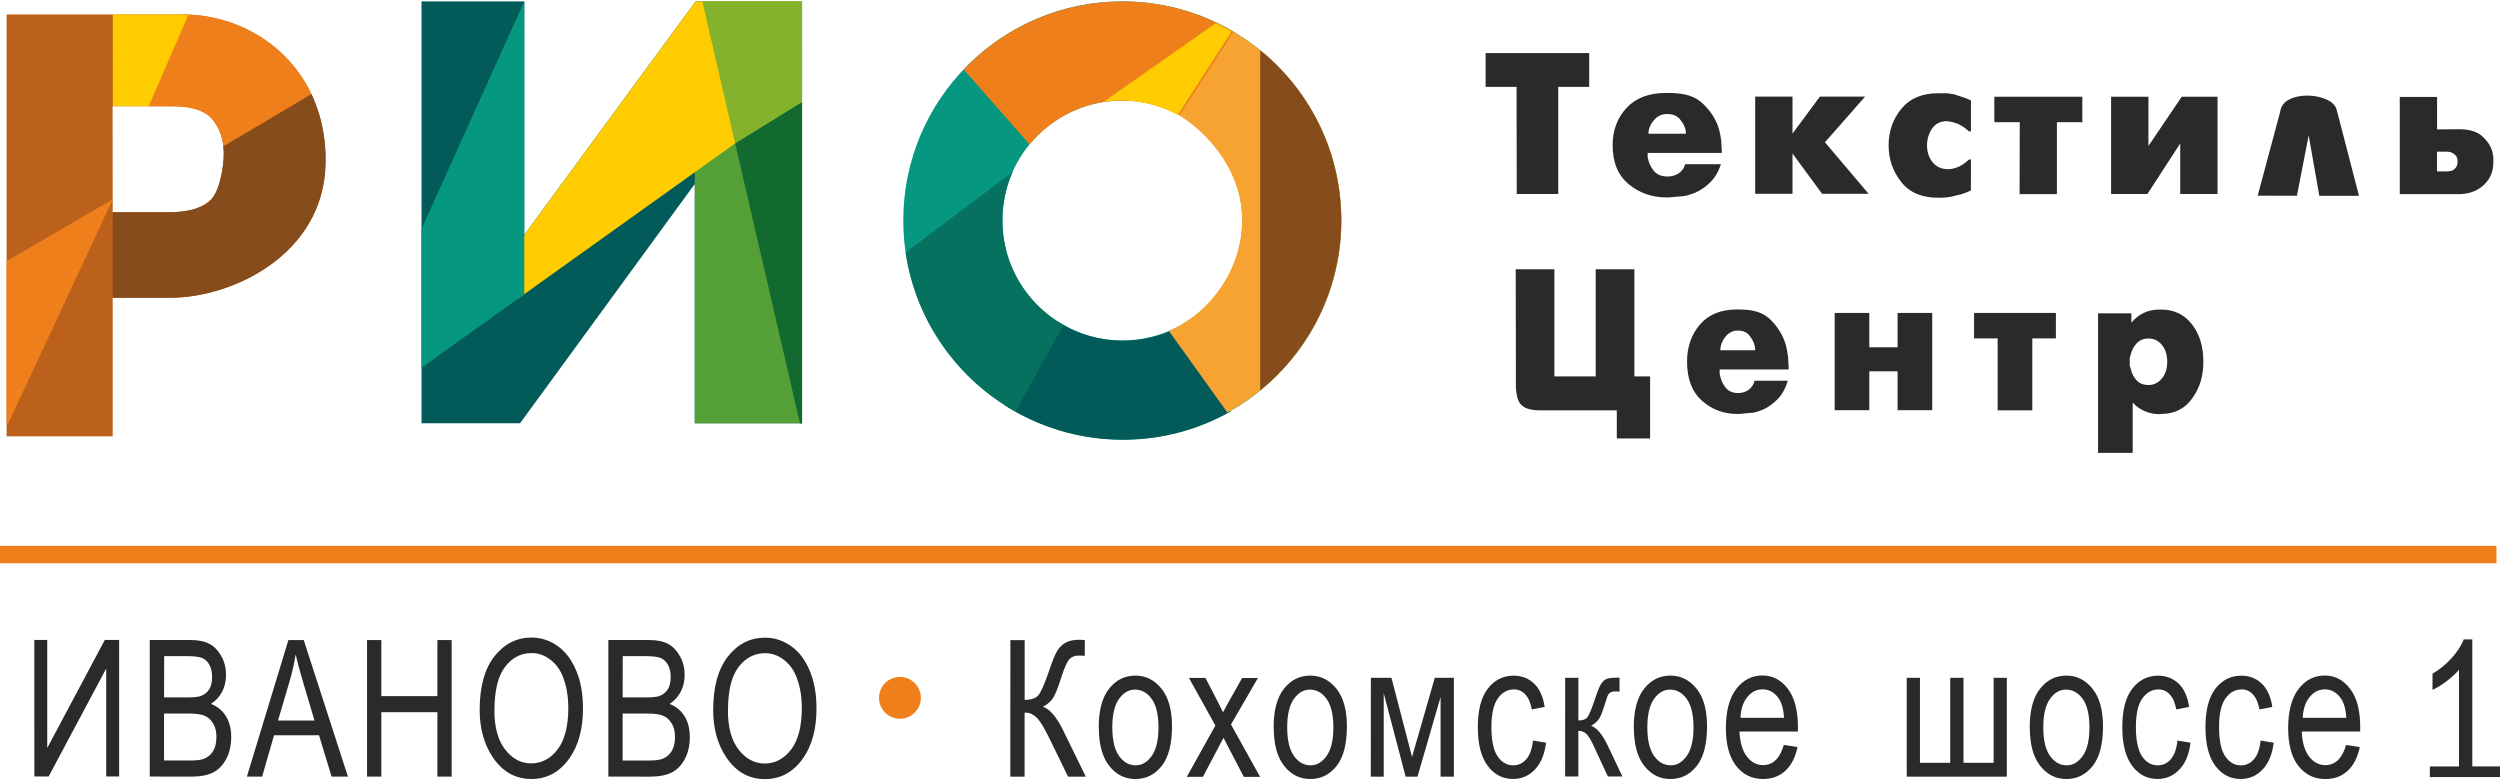 <?xml version="1.0" encoding="UTF-8"?>
<svg width="149mm" height="46.5mm" clip-rule="evenodd" fill-rule="evenodd" image-rendering="optimizeQuality" shape-rendering="geometricPrecision" text-rendering="geometricPrecision" version="1.1" viewBox="0 0 14940 4646" xml:space="preserve" xmlns="http://www.w3.org/2000/svg">
 <defs>
  <style type="text/css">
   <![CDATA[
    .fil14 {fill:#FECC00}
    .fil12 {fill:#F6A332}
    .fil13 {fill:#EF7F1A}
    .fil10 {fill:#025B59}
    .fil2 {fill:#059780}
    .fil11 {fill:#06715F}
    .fil15 {fill:#864C1C}
    .fil16 {fill:#2B2A29;fill-rule:nonzero}
    .fil4 {fill:#FECC00;fill-rule:nonzero}
    .fil3 {fill:#EF7F1A;fill-rule:nonzero}
    .fil1 {fill:#025B59;fill-rule:nonzero}
    .fil9 {fill:#059780;fill-rule:nonzero}
    .fil8 {fill:#126A30;fill-rule:nonzero}
    .fil6 {fill:#549F36;fill-rule:nonzero}
    .fil7 {fill:#84B22C;fill-rule:nonzero}
    .fil5 {fill:#864C1C;fill-rule:nonzero}
    .fil0 {fill:#BC611B;fill-rule:nonzero}
   ]]>
  </style>
 
  
  
 
   
   
   
   
   
   
   
   
   
   
   
   
   
   
   
   
   
   
   
   
   
   
  </defs>
 <path class="fil0" d="m39.5 78.1h1049c455 0 872 345 857 897-15.2 541-559 796-927 796h-345v828h-634zm634 1182h334c122 0 207-25.7 256-78.1 49.1-52.1 73.7-191 73.7-272 0-79.2-21.6-146-64.2-201-42.6-54.9-123-82.8-241-82.8h-359z"/><polygon class="fil1" transform="translate(-3437 -7461)" points="7589 8552 6545 9982 5956 9982 5956 7461 6570 7461 6570 8856 7594 7461 8230 7461 8230 9982 7589 9982"/><path class="fil2" d="m6707 0c723 0 1309 586 1309 1309 0 723-586 1309-1309 1309-723 0-1309-586-1309-1309 0-723 586-1309 1309-1309zm0 592c396 0 717 321 717 717 0 396-321 717-717 717s-717-321-717-717c0-396 321-717 717-717z"/><path class="fil3" d="m1085 78.1h3.74c337 0 654 189 789 513l-541 297c-3.82-69.3-25.2-129-63.6-178-42.5-54.9-123-82.8-241-82.8h-153z"/><path class="fil4" d="m674 78.1h371c27 0 53.8 1.26 80.4 3.65l-237 545h-214z"/><polygon class="fil3" transform="translate(-3437 -7461)" points="3477 9982 3477 9013 4111 8644 3487 9982"/><path class="fil5" d="m1861 554c57.6 121 88.9 263 84.4 421-15.2 541-559 796-927 796h-345v-511h334c122 0 207-25.7 256-78.1 49-52.1 73.7-191 73.7-272 0-14.9-0.77-29.4-2.3-43.5z"/><polygon class="fil6" transform="translate(-3437 -7461)" points="7589 8552 7591 8171 8230 7731 8230 9982 7589 9982"/><polygon class="fil4" transform="translate(-3437 -7461)" points="6570 8856 7594 7461 8230 7461 8230 8024 6529 9240"/><polygon class="fil7" transform="translate(-3437 -7461)" points="8230 9982 8217 9982 7634 7461 8230 7461"/><polygon class="fil8" transform="translate(-3437 -7461)" points="8230 9982 8217 9982 7830 8310 8230 8063"/><polygon class="fil9" transform="translate(-3437 -7461)" points="5956 8821 6570 7461 6570 9211 5956 9650"/><path class="fil10" d="m7356 2450c-190 108-410 170-645 170-262 0-505-76.7-710-209l319-499c112 73.2 246 116 391 116 114 0 222-26.6 317-74z"/><path class="fil11" d="m6069 2451c-347-194-596-541-657-950l639-481c-38.9 88.3-60.6 186-60.6 289 0 268 147 502 365 625z"/><path class="fil12" d="m7355 172c395 225 661 650 661 1137 0 495-275 926-681 1148l-350-488c257-109 438-381 438-660 0-280-186-517-397-641z"/><path class="fil13" d="m6707 0c242 0 469 65.9 664 181l-321 499c-102-55.5-219-87.1-343-87.1-223 0-422 102-554 262l-394-448c238-250 575-406 947-406z"/><path class="fil14" d="m7266 130c32 15.5 63.2 32.3 93.7 50.3l-321 499c-102-55.5-219-87.1-343-87.1-33.5 0-66.5 2.32-98.8 6.78z"/><path class="fil15" d="m7531 292c295 240 484 606 484 1016 0 410-189 776-484 1016z"/><path class="fil16" d="m12737 1920c21.6-25.7 46.3-45.1 73.9-58.4 27.6-13.2 58.6-19.9 92.9-19.9h11.2c76.9 0 138 29.3 184 87.9 45.5 58.6 68.3 133 68.3 224 0 41.7-5.23 80.2-15.7 116-10.4 35.3-27.2 69.4-50.4 102-44 62.6-106 93.9-186 93.9l-11.2 1.21c-30.6 0-58.6-5.62-84-16.8-26.1-9.63-51.1-26.9-75-51.8v300h-207v-834h199zm-3674-1409h-185v-202h619v202h-185v640h-248zm5629 253c63 0 110 13.4 140 40.3 30.3 26.9 50.6 56.8 61.2 89.7l7.22 34.9v32.5c0 55.4-19.5 101-58.4 137-38.9 35.7-89.3 53.6-151 53.6h-350v-581h223v194zm-2914 366-18 8.42-36.1 13.2-59 14.6c-21.7 4.81-45.3 7.22-71 7.22h-12c-97.9 0-172-31.7-221-95.1-49.8-63.4-74.6-136-74.6-218 0-83.4 25.3-156 75.8-218 50.6-62.2 124-93.3 220-93.3h12 40.9l40.9 6.01 49.4 15.8c15.2 4.02 32.9 11.2 53 21.7v184h-12c-20.1-18.4-40.5-32.7-61.4-42.3-20.9-9.62-44.5-15.8-71-18.2-38.5 0-67.8 14.8-87.9 44.3-20.1 29.3-30.1 63-30.1 101 0 37.9 10.8 71 32.5 99.3 23.3 28.3 54.6 42.3 93.9 42.3 16 0 34.7-4.01 56-12 21.3-8.03 43.9-23.3 68-45.7h12zm292-408h-152v-152h526v152h-152v430h-223zm769-152v294l199-294h214v581h-223v-302l-196 302h-217v-581h12zm653 591 134-500c4.42-32.7 21.8-57.2 52.3-73.5s66.9-24.5 109-24.5c43.3 0 82.1 7.94 117 23.8 34.4 15.9 54.7 37.5 60.9 64.9l132 510h-237l-63.6-361-70.2 361zm1130-145c19.5 0 33.9-3.81 43.1-11.4 9.23-7.62 15.6-16.6 18.9-27.1l2.41-10.8v-10.8c0-20.1-6.83-34.5-20.5-43.3-12-9.63-26.9-14.4-44.5-14.4h-57.8v118zm-4133-447h223v221l164-221h270l-240 273 261 308h-278l-177-241v241h-223zm-272 516c-27.3 25.7-56.6 45.3-87.9 59-19.3 7.23-35.5 12.6-48.8 16.2s-27.1 5.42-41.5 5.42l-67.4 6.02h-12c-86.6 0-162-26.3-226-78.8-64.2-52.6-96.3-131-96.3-234 0-88.3 27.7-162 83-222 55.4-59.8 134-89.7 237-89.7h12c49 0 90.3 5.22 124 15.6 33.7 10.4 62.6 27.7 86.7 51.8 44.9 43.3 75.8 92.7 92.7 148 1.6 5.61 3.81 15 6.62 28.3s5.02 25.9 6.62 37.9l3.61 60.2v16.8h-443v20.7c0 6.42 0.8 11.2 2.41 14.4 4.81 26.1 16.4 50.2 34.9 72.4 18.4 22.3 45.7 33.3 81.8 33.3 25.7 0 48.2-6.62 67.4-19.7 19.3-13 31.7-30.9 37.3-53.8h214c-8.03 24.1-17.4 45.1-28.3 63.2-10.8 18-23.9 34.3-39.1 48.7zm-142-294c0-28.1-10-54.6-30.1-79.4-17.6-25.7-44.9-38.5-81.8-38.5-32.1 0-58.6 12.4-79.4 37.3-9.63 10.4-17.4 22.7-23.5 36.7s-9.03 28.7-9.03 43.9zm-1017 810h231v640h247v-640h231v640h94v371h-199v-168h-464c-114-2.51-134-49.4-139-138zm1563 778c-25.4 25.7-52.6 45.3-81.7 59-17.9 7.23-33 12.6-45.3 16.2-12.3 3.61-25.2 5.42-38.6 5.42l-62.7 6.02h-11.2c-80.6 0-151-26.3-210-78.8-59.7-52.6-89.6-131-89.6-234 0-88.3 25.8-162 77.2-222 51.5-59.8 125-89.7 221-89.7h11.2c45.5 0 84 5.21 115 15.6 31.4 10.4 58.2 27.7 80.6 51.8 41.8 43.3 70.5 92.7 86.2 148 1.5 5.61 3.55 15 6.16 28.3s4.67 25.9 6.16 37.9l3.36 60.2v16.8h-412v20.7c0 6.42 0.74 11.2 2.23 14.4 4.48 26.1 15.3 50.2 32.5 72.4 17.2 22.3 42.5 33.3 76.1 33.3 23.9 0 44.8-6.62 62.7-19.7 17.9-13 29.5-30.9 34.7-53.8h199c-7.46 24.1-16.2 45.1-26.3 63.2-10.1 18-22.2 34.3-36.4 48.7zm-132-294c0-28.1-9.33-54.6-28-79.4-16.4-25.7-41.8-38.5-76.1-38.5-29.8 0-54.5 12.4-73.9 37.3-8.96 10.4-16.2 22.7-21.8 36.7s-8.4 28.7-8.4 43.9zm475-223h207v205h169v-205h207v581h-207v-232h-169v232h-207zm974 152h-141v-152h489v152h-141v430h-207zm981 240c21.4-24.9 32.3-58.6 32.3-101 0-40.9-10.6-74.2-31.7-99.9-21.3-25.7-47.8-38.5-79.7-38.5-29.7 0-53.7 10-72.4 30.1-14.7 16-25.6 35.7-32.3 59l-7.84 26.5v46.9l7.84 24.1c4.48 22.5 15.3 43.3 32.3 62.6 17.2 19.3 41.2 28.9 72.4 28.9 30.4 0 56.9-12.8 79.1-38.5z"/><polygon class="fil13" transform="translate(-3437 -7461)" points="18356 10715 18356 10819 3437 10819 3437 10715"/><path class="fil16" d="m205 3816h77.3v646l344-646h85.7v816h-77.3v-645l-344 645h-85.4zm14316 756h174v-578c-18.3 22.2-42.9 44.8-73.6 68.2-30.8 23.2-59 40.7-84.8 52.5v-96.7c43.8-26 82.2-57.8 116-95.2 33.3-37.6 57-74.1 70.5-110h51.5v759h166v63.5h-420zm-13626 60.4v-816h242c48.9 0 87.8 7.99 116 23.8 28.8 15.8 52 40.3 70.3 73.7 18.3 33.4 27.5 70.3 27.5 111 0 37.4-7.87 71.3-23.6 101-15.8 30-37.9 54.2-66.7 72.4 37.6 14.1 67.2 38.2 88.8 72 21.6 34 32.4 75.8 32.4 126 0 49.4-9.7 92.7-29.1 130-19.6 37.2-45.6 64.4-78 81.3-32.6 16.9-77.3 25.3-134 25.3zm85.4-473h140c36.4 0 62.5-2.66 77.9-7.79 22.2-7.8 39.2-20.9 51.1-39.3 12.1-18.2 18.1-43.3 18.1-74.9 0-29.3-5.5-53.8-16.5-73.2-10.8-19.6-25.3-32.9-43.4-40.5-18.1-7.41-50.6-11-97.4-11h-129zm0 377h160c35.4 0 61.6-3.23 78.4-10.1 24.4-9.5 42.9-25.5 55.5-47.5 12.6-22 19-49.8 19-83.2 0-30.8-6.04-56.8-18.3-78.3-12.1-21.3-28.4-36.9-49.1-46.8-20.5-9.88-52.8-14.6-96.7-14.6h-149zm495 96.4 248-816h91.8l264 816h-97.6l-75.1-247h-269l-70.9 247zm186-335h218l-67-226c-20.7-69.4-35.9-126-45.6-169-8.24 52.4-19.8 104-35 156zm532 335v-816h85.4v335h335v-335h85.4v816h-85.4v-385h-335v385zm673-398c0-139 29.5-246 88.5-321 59.2-74.7 133-112 221-112 56.8 0 109 16.7 156 50.2 46.9 33.3 84.1 81.9 111 146 27.3 63.7 41 139 41 227 0 121-26.4 220-79.3 296-58.4 84-135 126-229 126-95.3 0-172-43-230-129-52.6-78.1-79-172-79-282zm88.1 1.71c0 101 21.2 179 64.1 234 42.7 55.5 94.7 83.2 156 83.2 62.5 0 115-28.1 158-84 42.3-56.1 63.6-139 63.6-247 0-70.1-11-133-32.8-188-16.8-42.4-42.1-76.2-76-102-33.7-25.5-70.7-38.2-111-38.2-64.3 0-117 27.9-159 83.6-41.8 55.7-62.5 142-62.5 258zm681 396v-816h242c48.9 0 87.8 7.99 116 23.8 28.8 15.8 52 40.3 70.4 73.7s27.5 70.3 27.5 111c0 37.4-7.88 71.3-23.6 101-15.8 30-37.9 54.2-66.7 72.4 37.6 14.1 67.2 38.2 88.8 72 21.6 34 32.4 75.8 32.4 126 0 49.4-9.71 92.7-29.1 130-19.6 37.2-45.6 64.4-78 81.3-32.6 16.9-77.3 25.3-134 25.3zm85.4-473h140c36.4 0 62.5-2.66 77.9-7.79 22.2-7.8 39.2-20.9 51.1-39.3 12.1-18.2 18.1-43.3 18.1-74.9 0-29.3-5.5-53.8-16.5-73.2-10.8-19.6-25.3-32.9-43.4-40.5-18.1-7.41-50.6-11-97.5-11h-129zm0 377h160c35.4 0 61.6-3.23 78.4-10.1 24.4-9.5 42.9-25.5 55.5-47.5 12.6-22 19-49.8 19-83.2 0-30.8-6.04-56.8-18.3-78.3-12.1-21.3-28.4-36.9-49.1-46.8-20.5-9.88-52.8-14.6-96.7-14.6h-149zm541-301c0-139 29.5-246 88.5-321 59.2-74.7 133-112 221-112 56.8 0 109 16.7 156 50.2 46.9 33.3 84.1 81.9 111 146 27.3 63.7 41 139 41 227 0 121-26.4 220-79.3 296-58.4 84-135 126-229 126-95.3 0-172-43-230-129-52.6-78.1-79-172-79-282zm88.1 1.71c0 101 21.2 179 64.1 234 42.7 55.5 94.7 83.2 156 83.2 62.5 0 115-28.1 158-84 42.3-56.1 63.6-139 63.6-247 0-70.1-11-133-32.8-188-16.9-42.4-42.1-76.2-76-102-33.7-25.5-70.7-38.2-111-38.2-64.3 0-117 27.9-159 83.6-41.8 55.7-62.5 142-62.5 258zm1688-420h85.4v357c39.2 0 66.7-9.5 82.3-28.3 15.6-19 35.9-65 61-138 18.9-56.8 34.8-96.7 47.4-120s29.7-40.9 50.9-53.8c21.4-12.7 50-19.2 86.3-19.2 10.2 0 20.9 0.57 31.5 1.71v94.1l-36.4-1.14c-23.3 0-41.6 7.03-55.3 20.9-13.6 13.9-30 50.9-49.3 111-21.1 67.1-39 110-54 129-14.8 18.8-33.2 33.6-55 44.8 42 14.4 83 63.1 123 146l133 272h-106l-108-222c-34.1-70.1-61.2-115-81.7-133-20.3-18.6-40.8-27.9-61.7-27.9-2.38 0-5.31 0.19-8.42 0.57v382h-85.4zm528 521c0-102 20.7-179 62.1-231 41.2-52.1 93.6-78.1 157-78.1 62.1 0 114 26 156 78.1 42 51.9 62.8 127 62.8 225 0 106-20.5 185-61.7 237-41.2 52.1-93.6 77.9-157 77.9-62.7 0-115-26-156-78.1-41.8-52.3-62.7-129-62.7-231zm81.2 0c0 76.6 13.4 133 40.1 171 26.9 37.4 60.3 56.1 99.8 56.1 37.2 0 69.2-18.8 95.8-56.6 26.8-37.6 40.1-94.3 40.1-170 0-76-13.6-133-40.3-170-26.9-37.2-60.1-55.9-99.8-55.9-37.6 0-69.6 18.8-96.2 56.2-26.4 37.4-39.6 94.1-39.6 170zm445 296 171-307-158-284h98.9l71.8 139c13.2 25.7 24.2 47.7 32.8 66.3 13.2-25.3 25.1-46.9 35.4-65.2l79-140h94.3l-161 278 174 313h-97.1l-96.2-184-25.3-49.6-123 233zm519-296c0-102 20.7-179 62.1-231 41.2-52.1 93.6-78.1 157-78.1 62.1 0 114 26 156 78.1 42 51.9 62.8 127 62.8 225 0 106-20.5 185-61.7 237-41.2 52.1-93.6 77.9-157 77.9-62.7 0-115-26-156-78.1-41.8-52.3-62.6-129-62.6-231zm81.2 0c0 76.6 13.4 133 40.1 171 26.9 37.4 60.3 56.1 99.8 56.1 37.2 0 69.2-18.8 95.8-56.6 26.8-37.6 40.1-94.3 40.1-170 0-76-13.6-133-40.3-170-26.9-37.2-60.1-55.9-99.8-55.9-37.6 0-69.6 18.8-96.2 56.2-26.4 37.4-39.6 94.1-39.6 170zm500-296h123l123 473 136-473h114v591h-79.5v-476l-138 476h-70.7l-131-499v499h-77.3zm969 375 77.9 12.9c-8.98 70.5-31.3 124-67.4 161-35.9 37.3-79.1 55.7-130 55.7-61.2 0-112-26-151-78.1-39.6-52.3-59.4-129-59.4-231 0-103 20-180 59.9-231 39.9-51.3 91.2-77.2 154-77.2 48.4 0 89 15.6 122 46.8 33.2 31.4 54.2 78.1 63.6 140l-76.8 15c-7.51-40.1-20.5-70.1-39.2-89.9-18.5-20-40.8-29.8-67-29.8-39 0-71.3 17.9-96.9 53.8-25.5 35.7-38.3 92.6-38.3 171 0 80.4 12.3 139 36.8 175 24.4 35.9 55.9 54 94.2 54 30 0 55.7-12 76.9-35.9 21.2-23.9 34.8-61.2 40.5-112zm192-375h79v255c25.5 0 43.2-6.08 53.3-18.6 10.3-12.4 25.3-47.9 44.9-107 15.4-47.1 28-78.1 37.9-93.3 9.71-15 20.9-24.9 33.2-29.6 12.4-4.94 33.9-7.22 64.7-7.22h11.9v82.9l-23.6-0.57c-16.9 0-28.8 3.23-35.9 9.5-7.33 6.27-13.4 18.2-18.3 35.7-18 59.7-32.1 98.1-42.5 115-10.3 17.1-26.8 32.1-49.3 45 33.9 11.6 67.4 51.7 100 120l86.8 183h-86.8l-84.8-183c-17.2-37.1-32.2-61.4-45.4-73-13-11.4-28.4-17.1-46.3-17.1v273h-79zm410 296c0-102 20.7-179 62.1-231 41.2-52.1 93.6-78.1 157-78.1 62.1 0 114 26 156 78.1 42 51.9 62.8 127 62.8 225 0 106-20.5 185-61.7 237-41.2 52.1-93.6 77.9-157 77.9-62.6 0-115-26-156-78.1-41.8-52.3-62.6-129-62.6-231zm81.2 0c0 76.6 13.4 133 40.1 171 26.9 37.4 60.3 56.1 99.8 56.1 37.2 0 69.2-18.8 95.8-56.6 26.8-37.6 40.1-94.3 40.1-170 0-76-13.6-133-40.3-170-26.9-37.2-60.1-55.9-99.8-55.9-37.6 0-69.6 18.8-96.2 56.2-26.4 37.4-39.6 94.1-39.6 170zm816 105 81.5 12.7c-13.6 63.1-38.3 111-73.8 143s-79.7 48.1-132 48.1c-66.3 0-120-26-161-78.1-40.9-52.3-61.4-128-61.4-226 0-102 20.7-180 61.9-234 41.4-53.8 93.8-80.6 157-80.6 60.5 0 111 26.4 151 79.1 40.5 52.8 60.6 129 60.6 229l-0.36 26.8h-349c3.3 66.5 18.1 116 44.5 150 26.6 33.8 58.8 50.7 96.7 50.7 59.4 0 101-40.5 124-121zm-260-162h261c-3.48-51.1-14.1-89.3-31.5-115-25.5-36.7-57.9-55.1-97.3-55.1-35.4 0-65.6 15.4-90.7 46-25.1 30.6-38.8 71.8-41.2 124zm994-239h79v508h181v-508h79.3v508h180v-508h78.8v591h-598zm735 296c0-102 20.7-179 62.1-231 41.2-52.1 93.6-78.1 157-78.1 62.1 0 114 26 156 78.1 42 51.9 62.8 127 62.8 225 0 106-20.5 185-61.7 237-41.2 52.1-93.6 77.9-157 77.9-62.6 0-115-26-156-78.1-41.8-52.3-62.7-129-62.7-231zm81.2 0c0 76.6 13.4 133 40.1 171 26.9 37.4 60.3 56.1 99.8 56.1 37.2 0 69.2-18.8 95.8-56.6 26.8-37.6 40.1-94.3 40.1-170 0-76-13.6-133-40.3-170-26.9-37.2-60.1-55.9-99.8-55.9-37.6 0-69.6 18.8-96.2 56.2-26.4 37.4-39.6 94.1-39.6 170zm802 79.1 77.9 12.9c-8.98 70.5-31.3 124-67.4 161-35.9 37.3-79.1 55.7-130 55.7-61.2 0-112-26-151-78.1-39.6-52.3-59.4-129-59.4-231 0-103 20-180 59.9-231 39.9-51.3 91.2-77.2 154-77.2 48.4 0 89 15.6 122 46.8 33.2 31.4 54.2 78.1 63.6 140l-76.8 15c-7.51-40.1-20.5-70.1-39.2-89.9-18.5-20-40.8-29.8-67-29.8-39 0-71.3 17.9-96.9 53.8-25.5 35.7-38.3 92.6-38.3 171 0 80.4 12.3 139 36.8 175 24.4 35.9 55.9 54 94.2 54 30 0 55.7-12 76.9-35.9 21.2-23.9 34.8-61.2 40.5-112zm497 0 77.9 12.9c-8.98 70.5-31.3 124-67.4 161-35.9 37.3-79.1 55.7-130 55.7-61.2 0-112-26-151-78.1-39.6-52.3-59.4-129-59.4-231 0-103 20-180 59.9-231 39.9-51.3 91.2-77.2 154-77.2 48.4 0 89 15.6 122 46.8 33.2 31.4 54.2 78.1 63.6 140l-76.8 15c-7.51-40.1-20.5-70.1-39.2-89.9-18.5-20-40.8-29.8-67-29.8-39 0-71.3 17.9-96.9 53.8-25.5 35.7-38.3 92.6-38.3 171 0 80.4 12.3 139 36.8 175 24.4 35.9 55.9 54 94.2 54 30 0 55.7-12 76.9-35.9 21.2-23.9 34.8-61.2 40.5-112zm511 26.2 81.5 12.7c-13.6 63.1-38.3 111-73.8 143-35.6 32.1-79.7 48.1-132 48.1-66.3 0-120-26-161-78.1-40.9-52.3-61.4-128-61.4-226 0-102 20.7-180 61.9-234 41.4-53.8 93.8-80.6 157-80.6 60.4 0 111 26.4 151 79.1 40.5 52.8 60.6 129 60.6 229l-0.37 26.8h-349c3.3 66.5 18.1 116 44.5 150 26.6 33.8 58.8 50.7 96.7 50.7 59.4 0 101-40.5 124-121zm-260-162h261c-3.48-51.1-14.1-89.3-31.5-115-25.5-36.7-57.9-55.1-97.3-55.1-35.4 0-65.6 15.4-90.7 46-25.1 30.6-38.8 71.8-41.2 124z"/><path class="fil13" d="m5378 4037c68.8 0 125 55.8 125 125s-55.8 125-125 125-125-55.8-125-125 55.8-125 125-125z"/>
</svg>
